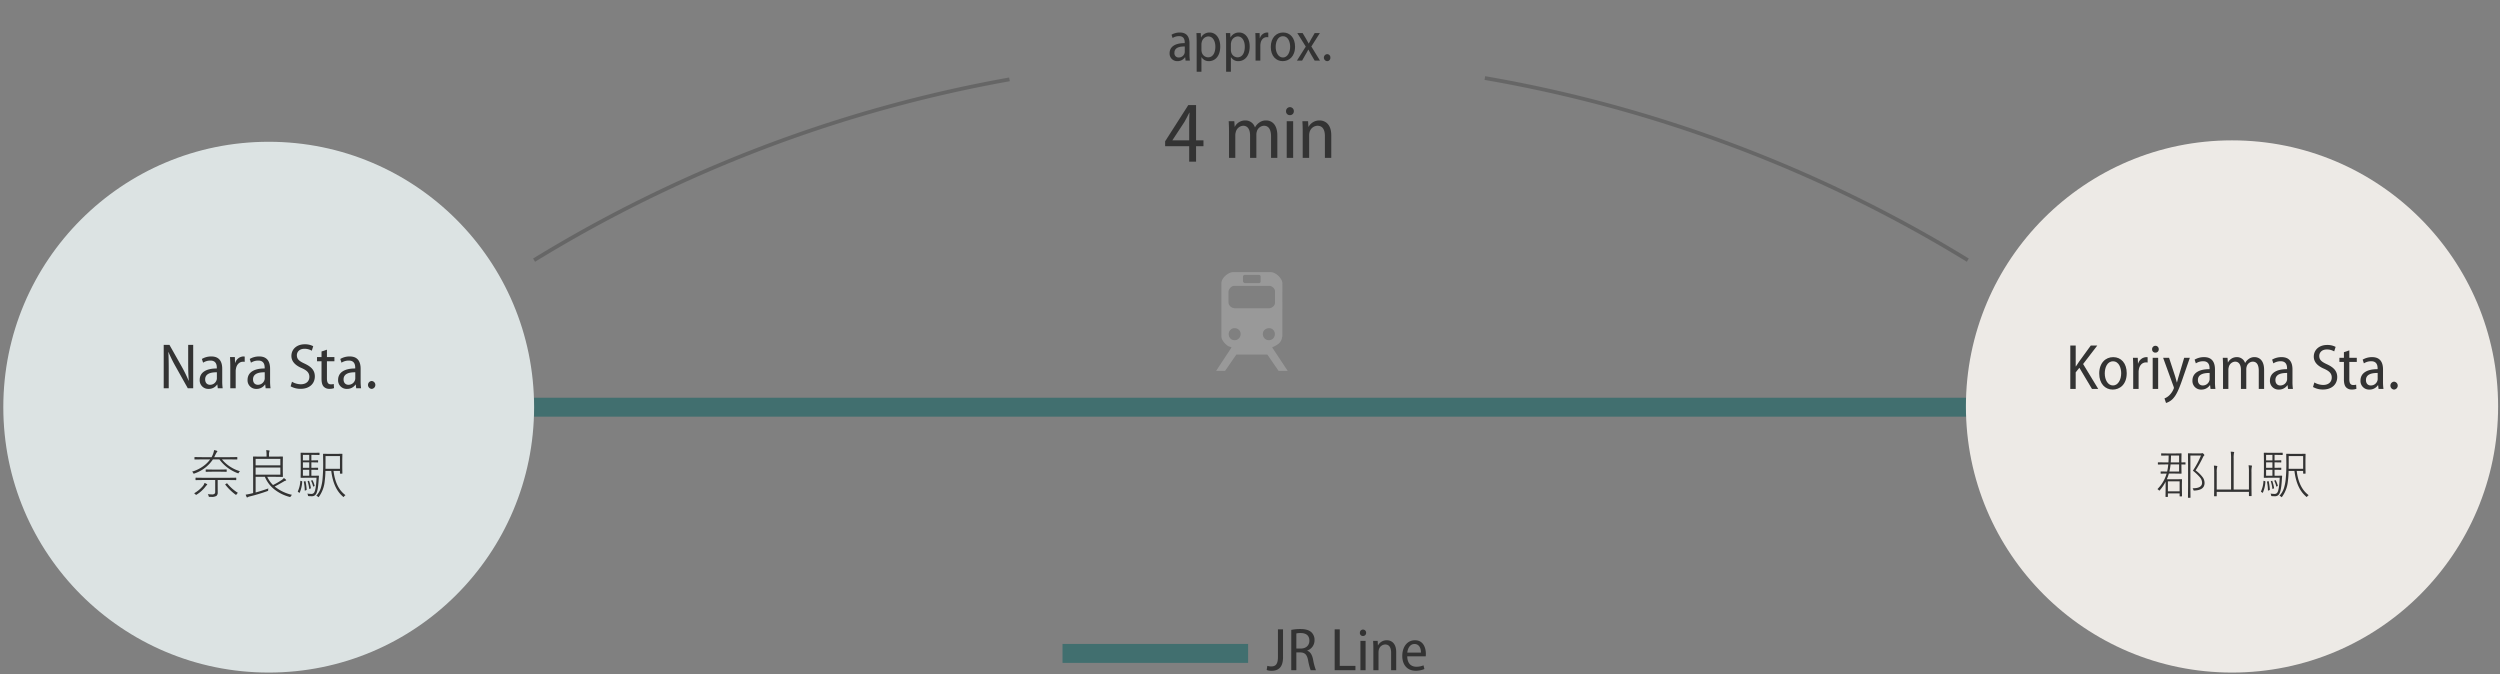 <svg xmlns="http://www.w3.org/2000/svg" xmlns:xlink="http://www.w3.org/1999/xlink" width="1320" height="356" viewBox="0 0 1320 356"><rect x="0" y="0" width="1320" height="356" fill="#808080" stroke="none"/><defs><style>.cls-1{fill:#999;}.cls-2,.cls-3{fill:none;stroke-miterlimit:10;}.cls-2{stroke:#416f6f;stroke-width:10px;}.cls-3{stroke:#666;stroke-width:2px;}.cls-4{fill:#dce3e3;}.cls-5{fill:#edeae6;}.cls-6{fill:#333;}</style><symbol id="map-icon-train" data-name="map-icon-train" viewBox="0 0 37.772 52.117"><path class="cls-1" d="M29.771,40.018l-.123-.235.062-.088.062-.088a14.521,14.521,0,0,0,3.111-1.744,5.144,5.144,0,0,0,1.871-3.054l.234-1.074V5.987a4.252,4.252,0,0,0-.595-2.071,7.946,7.946,0,0,0-1.484-1.932A8.523,8.523,0,0,0,30.926.559,4.639,4.639,0,0,0,28.818,0H8.96A4.712,4.712,0,0,0,6.91.529,8.494,8.494,0,0,0,4.895,1.896,7.546,7.546,0,0,0,3.383,3.759a4.146,4.146,0,0,0-.595,2.055v28.16a3.634,3.634,0,0,0,.355,1.482,7.292,7.292,0,0,0,.889,1.447,9.166,9.166,0,0,0,1.16,1.25,7.874,7.874,0,0,0,1.216.918c.191.08.542.204,1.04.362.487.157.715.273.678.349L0,52.117H4.741l5.933-8.599H27.043l5.926,8.599h4.803ZM14.173,2.369a.946.946,0,0,1,.297-.625.81.81,0,0,1,.593-.321h7.591a1.232,1.232,0,0,1,.476.232c.234.159.352.316.352.474V5.034a.672.672,0,0,1-.295.533.903.903,0,0,1-.533.246H15.006l-.241-.188a2.165,2.165,0,0,1-.384-.327.594.594,0,0,1-.208-.436ZM6.522,10.493a2.737,2.737,0,0,1,.269-1.159,4.554,4.554,0,0,1,.682-1.038A3.427,3.427,0,0,1,8.449,7.53,2.457,2.457,0,0,1,9.61,7.232H28.053a2.736,2.736,0,0,1,1.062.233,3.648,3.648,0,0,1,.981.654,3.721,3.721,0,0,1,.712.894,2.003,2.003,0,0,1,.263,1.004v6.287a2.005,2.005,0,0,1-.294,1.033,3.202,3.202,0,0,1-.771.899,4.434,4.434,0,0,1-1.009.613,2.446,2.446,0,0,1-1.064.239H9.729l-.3-.053a1.794,1.794,0,0,1-.358-.123,3.007,3.007,0,0,1-1.775-1.068,2.915,2.915,0,0,1-.773-1.954Zm5.489,24.491a3.058,3.058,0,0,1-2.283.947A2.878,2.878,0,0,1,7.5,34.984a3.33,3.33,0,0,1-.858-2.317,2.993,2.993,0,0,1,.893-2.159,2.928,2.928,0,0,1,2.194-.925,3.261,3.261,0,0,1,2.283.858,2.988,2.988,0,0,1,.919,2.289A3.124,3.124,0,0,1,12.012,34.984Zm13.578,0a3.214,3.214,0,0,1-.922-2.317,2.832,2.832,0,0,1,.979-2.227,3.396,3.396,0,0,1,2.288-.858,2.907,2.907,0,0,1,2.221.925,3.065,3.065,0,0,1,.862,2.159,3.266,3.266,0,0,1-.891,2.317,2.965,2.965,0,0,1-2.257.947A3.044,3.044,0,0,1,25.59,34.984Z"/></symbol></defs><title>areaguide-yk</title><g id="_1-YK" data-name="1-YK"><line class="cls-2" x1="282" y1="215" x2="1039" y2="215"/><path class="cls-3" d="M784,41.204a723.562,723.562,0,0,1,255,96.156"/><path class="cls-3" d="M282,137.359A723.565,723.565,0,0,1,533,41.907"/><circle class="cls-4" cx="141.875" cy="214.984" r="140.125"/><circle class="cls-5" cx="1178.5" cy="214.609" r="140.5"/><path class="cls-6" d="M86.438,205V182.086h3.026l6.392,11.321a74.393,74.393,0,0,1,3.739,7.615h.068c-.238-3.229-.306-6.086-.306-9.757v-9.18h2.652V205h-2.856l-6.391-11.423a70.483,70.483,0,0,1-3.808-7.718l-.068.034c.17,2.958.204,5.745.204,9.859V205Z"/><path class="cls-6" d="M117.333,201.124a27.272,27.272,0,0,0,.238,3.876h-2.583l-.238-1.972h-.102a5.33,5.33,0,0,1-4.521,2.312,4.521,4.521,0,0,1-4.691-4.726c0-4.012,3.468-6.085,9.043-6.052v-.407c0-1.599-.442-3.808-3.434-3.774a6.954,6.954,0,0,0-3.808,1.122l-.646-1.972a9.63,9.63,0,0,1,4.964-1.326c4.521,0,5.779,3.061,5.779,6.494Zm-2.822-4.556c-2.652-.034-6.188.442-6.188,3.74,0,2.006,1.224,2.856,2.55,2.856a3.589,3.589,0,0,0,3.536-2.651,3.034,3.034,0,0,0,.102-.952Z"/><path class="cls-6" d="M121.59,193.407c0-1.769-.068-3.4-.136-4.861h2.55l.102,3.025h.102a4.7,4.7,0,0,1,4.25-3.366,5.065,5.065,0,0,1,.748.068v2.788a3.573,3.573,0,0,0-.884-.068c-1.972,0-3.4,1.563-3.74,3.706a6.165,6.165,0,0,0-.136,1.428V205H121.59Z"/><path class="cls-6" d="M142.605,201.124a27.272,27.272,0,0,0,.238,3.876h-2.583l-.238-1.972h-.102a5.33,5.33,0,0,1-4.521,2.312,4.521,4.521,0,0,1-4.691-4.726c0-4.012,3.468-6.085,9.043-6.052v-.407c0-1.599-.442-3.808-3.434-3.774a6.954,6.954,0,0,0-3.808,1.122l-.646-1.972a9.63,9.63,0,0,1,4.964-1.326c4.521,0,5.779,3.061,5.779,6.494Zm-2.822-4.556c-2.652-.034-6.188.442-6.188,3.74,0,2.006,1.224,2.856,2.55,2.856a3.589,3.589,0,0,0,3.536-2.651,3.034,3.034,0,0,0,.102-.952Z"/><path class="cls-6" d="M154.166,201.566a9.383,9.383,0,0,0,4.658,1.325c2.856,0,4.521-1.598,4.521-3.909,0-2.107-1.224-3.365-3.944-4.59-3.162-1.325-5.542-3.331-5.542-6.459,0-3.536,2.822-6.153,7.038-6.153a9.161,9.161,0,0,1,4.487,1.02l-.748,2.38a7.512,7.512,0,0,0-3.876-1.02c-2.856,0-4.012,1.836-4.012,3.399,0,2.176,1.326,3.162,4.216,4.487,3.536,1.666,5.27,3.603,5.27,6.697,0,3.672-2.652,6.561-7.547,6.561a10.566,10.566,0,0,1-5.235-1.326Z"/><path class="cls-6" d="M172.623,184.636v3.91h3.944v2.209H172.623v9.111c0,2.074.612,3.06,2.074,3.06a5.913,5.913,0,0,0,1.53-.17l.136,2.176a6.347,6.347,0,0,1-2.448.374,3.919,3.919,0,0,1-3.026-1.19c-.782-.851-1.122-2.21-1.122-4.216v-9.146h-2.38v-2.209h2.38v-2.958Z"/><path class="cls-6" d="M190.412,201.124a27.272,27.272,0,0,0,.238,3.876h-2.583l-.238-1.972h-.102a5.33,5.33,0,0,1-4.521,2.312,4.521,4.521,0,0,1-4.691-4.726c0-4.012,3.468-6.085,9.043-6.052v-.407c0-1.599-.442-3.808-3.434-3.774a6.952,6.952,0,0,0-3.808,1.122l-.646-1.972a9.628,9.628,0,0,1,4.963-1.326c4.522,0,5.78,3.061,5.78,6.494Zm-2.822-4.556c-2.652-.034-6.188.442-6.188,3.74,0,2.006,1.224,2.856,2.55,2.856a3.589,3.589,0,0,0,3.536-2.651,3.034,3.034,0,0,0,.102-.952Z"/><path class="cls-6" d="M196.212,205.34a2.098,2.098,0,0,1,.034-4.182,2.097,2.097,0,0,1,0,4.182Z"/><path class="cls-6" d="M110.96,242.561h-4.225l-3.869.055a.169.169,0,0,1-.191-.191v-.902a.169.169,0,0,1,.191-.191l3.869.055h4.99l.164-.342a10.688,10.688,0,0,0,1.148-3.404,9.489,9.489,0,0,1,1.395.355q.341.123.342.342,0,.11-.301.41a14.867,14.867,0,0,0-1.039,1.996l-.342.643h8.176l3.842-.055a.169.169,0,0,1,.191.191v.902a.169.169,0,0,1-.191.191l-3.842-.055H117.18a19.644,19.644,0,0,0,9.543,6.248,2.598,2.598,0,0,0-.643.779q-.151.341-.287.342a1.355,1.355,0,0,1-.301-.096,20.834,20.834,0,0,1-9.652-7.273h-3.418a18.985,18.985,0,0,1-9.803,7.451,1.343,1.343,0,0,1-.328.082q-.123,0-.287-.369a1.836,1.836,0,0,0-.588-.697,19.347,19.347,0,0,0,5.975-2.939A15.466,15.466,0,0,0,110.96,242.561Zm-2.967,12.428a6.086,6.086,0,0,1,1.217.588c.145.118.219.21.219.273q0,.123-.315.369a2.939,2.939,0,0,0-.588.67,17.609,17.609,0,0,1-4.648,4.238,1.265,1.265,0,0,1-.369.178q-.11,0-.328-.301a1.822,1.822,0,0,0-.725-.533,17.025,17.025,0,0,0,4.443-3.582A4.679,4.679,0,0,0,107.993,254.989Zm6.945-1.545v3.131l.027,3.391a2.283,2.283,0,0,1-.67,1.846,4.613,4.613,0,0,1-2.693.547q-.383,0-.861-.014a.829.829,0,0,1-.438-.068,1.012,1.012,0,0,1-.15-.383,3.063,3.063,0,0,0-.424-.998,19.496,19.496,0,0,0,2.16.164,2.015,2.015,0,0,0,1.422-.383,1.346,1.346,0,0,0,.315-.984v-6.248h-6.303l-3.883.055c-.137,0-.205-.064-.205-.191v-.902c0-.128.068-.191.205-.191l3.883.055h13.303l3.924-.055a.169.169,0,0,1,.191.191v.902a.169.169,0,0,1-.191.191l-3.924-.055Zm-2.912-5.51h4.252l3.227-.055a.169.169,0,0,1,.191.191v.848a.169.169,0,0,1-.191.191l-3.227-.055h-4.252l-3.213.055c-.137,0-.205-.064-.205-.191v-.848c0-.128.068-.191.205-.191Zm13.617,12.318a2.553,2.553,0,0,0-.711.725q-.192.328-.287.328a.824.824,0,0,1-.328-.178,27.149,27.149,0,0,1-5.318-5.182.293.293,0,0,1-.068-.15c0-.073.1-.164.301-.273l.328-.205a1.128,1.128,0,0,1,.301-.123c.045,0,.096.036.15.109A23.003,23.003,0,0,0,125.643,260.253Z"/><path class="cls-6" d="M140.739,241.099v-.67a14.255,14.255,0,0,0-.191-2.748,10.102,10.102,0,0,1,1.477.164c.21.036.315.104.315.205a1.721,1.721,0,0,1-.178.533,6.682,6.682,0,0,0-.137,1.791v.725h3.227l3.91-.055c.137,0,.205.064.205.191l-.055,2.939v4.539l.055,2.912c0,.128-.068.191-.205.191l-3.91-.055h-4.143a16.537,16.537,0,0,0,1.121,2.01,13.742,13.742,0,0,0,1.928,2.324A38.065,38.065,0,0,0,148.97,253.28a3.878,3.878,0,0,0,.902-.902,9.139,9.139,0,0,1,1.066.861.518.518,0,0,1,.164.342q0,.177-.369.219a3.427,3.427,0,0,0-.943.451q-2.42,1.422-4.758,2.639a22.477,22.477,0,0,0,9.146,4.389,3.182,3.182,0,0,0-.643.793c-.155.237-.282.355-.383.355a1.316,1.316,0,0,1-.342-.082,21.937,21.937,0,0,1-8.381-4.307,16.393,16.393,0,0,1-4.566-6.275H134.97v8.258q2.858-.751,6.754-2.133a2.249,2.249,0,0,0-.123.766,1.126,1.126,0,0,1-.055.465.708.708,0,0,1-.328.178,94.069,94.069,0,0,1-9.27,2.803,3.826,3.826,0,0,0-1.176.424.407.407,0,0,1-.287.137.265.265,0,0,1-.246-.191,12.855,12.855,0,0,1-.533-1.299,29.982,29.982,0,0,0,2.994-.588q.751-.192.957-.219V245.774l-.055-4.539a.169.169,0,0,1,.191-.191l4.061.055Zm-5.77,4.594h13.057v-3.418H134.97Zm0,1.148v3.773h13.057v-3.773Z"/><path class="cls-6" d="M158.976,253.95l.369.109a.266.266,0,0,1,.219.287,16.571,16.571,0,0,1-1.312,5.742q-.069.123-.123.123a.706.706,0,0,1-.246-.123l-.397-.287c-.173-.118-.26-.205-.26-.26a.324.324,0,0,1,.041-.137,14.68,14.68,0,0,0,1.285-5.373c.019-.109.055-.164.109-.164A1.7,1.7,0,0,1,158.976,253.95Zm5.428-5.906v3.158h1.121l2.68-.055q.205,0,.205.164v.055c-.009.155-.032.419-.068.793q-.041.438-.055.697-.328,6.043-1.312,7.766a2.477,2.477,0,0,1-2.352,1.395q-.587,0-1.586-.055c-.183-.019-.292-.05-.328-.096a.845.845,0,0,1-.123-.383,2.35,2.35,0,0,0-.315-.861,18.401,18.401,0,0,0,2.106.164,1.659,1.659,0,0,0,1.545-.807q.93-1.49,1.203-7.738h-5.182l-3.022.055a.169.169,0,0,1-.191-.191l.055-3.144v-6.412l-.055-3.322a.169.169,0,0,1,.191-.191l3.022.055h3.801l2.775-.055a.169.169,0,0,1,.191.191v.82a.169.169,0,0,1-.191.191l-2.775-.055h-1.34v2.898h.643l2.721-.055a.169.169,0,0,1,.191.191v.793c0,.109-.064.164-.191.164l-2.721-.055h-.643v2.885h.643l2.721-.055a.169.169,0,0,1,.191.191v.766a.169.169,0,0,1-.191.191l-2.721-.055Zm-4.471-4.963h3.35v-2.898h-3.35Zm0,3.924h3.35V244.12h-3.35Zm0,1.039v3.158h3.35v-3.158Zm1.982,10.473q0,.218-.287.301l-.383.15a1.267,1.267,0,0,1-.246.055c-.064,0-.096-.06-.096-.178a22.299,22.299,0,0,0-.492-4.389.614.614,0,0,1-.014-.096c0-.064.096-.128.287-.191l.301-.082a1.626,1.626,0,0,1,.219-.027q.095,0,.123.123A29.701,29.701,0,0,1,161.915,258.517Zm1.012-4.621a.526.526,0,0,1,.178-.055c.055,0,.096.046.123.137a20.231,20.231,0,0,1,.916,3.664.417.417,0,0,1,.014.096c0,.073-.087.145-.26.219l-.273.109a1.06,1.06,0,0,1-.273.096c-.046,0-.077-.05-.096-.15a17.842,17.842,0,0,0-.807-3.746.583.583,0,0,1-.027-.123q0-.082.246-.164Zm1.791-.315a.637.637,0,0,1,.191-.055c.055,0,.101.036.137.109a12.405,12.405,0,0,1,1.066,2.775.389.389,0,0,1,.014.082c0,.073-.06.142-.178.205l-.315.137a.769.769,0,0,1-.232.082c-.046,0-.077-.046-.096-.137a12.395,12.395,0,0,0-1.012-2.83.315.315,0,0,1-.041-.123c0-.055.077-.104.232-.15Zm10.185-4.922h-3.076a47.716,47.716,0,0,1-.369,5.291,16.706,16.706,0,0,1-3.049,8.312q-.177.246-.246.246c-.046,0-.15-.082-.315-.246a2.607,2.607,0,0,0-.861-.506,10.754,10.754,0,0,0,2.406-4.115,23.155,23.155,0,0,0,.861-4.225,87.788,87.788,0,0,0,.369-9.912l-.055-3.719a.169.169,0,0,1,.191-.191l3.131.055h3.596l3.103-.055a.169.169,0,0,1,.191.191l-.055,2.803v4.553l.055,2.748a.169.169,0,0,1-.191.191h-.902a.169.169,0,0,1-.191-.191v-1.23h-3.391q1.094,8.982,6.33,12.797a2.247,2.247,0,0,0-.752.67q-.205.3-.287.301c-.046,0-.145-.073-.301-.219Q176.039,257.983,174.903,248.659Zm-3.049-1.121h7.643v-6.74h-7.615v2.803Q171.882,246.362,171.855,247.538Z"/><path class="cls-6" d="M1093.117,182.446h2.856v11.015h.102c.577-.918,1.155-1.768,1.699-2.55l6.153-8.465h3.434l-7.479,9.757,7.989,13.156h-3.298l-6.663-11.185-1.938,2.414v8.771h-2.856Z"/><path class="cls-6" d="M1122.909,197.03c0,6.153-3.841,8.669-7.377,8.669-4.012,0-7.139-3.094-7.139-8.465,0-5.644,3.365-8.669,7.377-8.669C1119.952,188.565,1122.909,191.795,1122.909,197.03Zm-11.593.136c0,3.332,1.599,6.357,4.352,6.357,2.687,0,4.318-3.06,4.318-6.425,0-2.72-1.122-6.323-4.318-6.323C1112.541,190.775,1111.316,194.209,1111.316,197.166Z"/><path class="cls-6" d="M1126.331,193.767c0-1.768-.067-3.399-.136-4.861h2.55l.102,3.025h.102a4.699,4.699,0,0,1,4.249-3.365,5.193,5.193,0,0,1,.748.067v2.788a3.571,3.571,0,0,0-.884-.068c-1.972,0-3.399,1.565-3.739,3.706a6.143,6.143,0,0,0-.137,1.428v8.873h-2.856Z"/><path class="cls-6" d="M1139.815,184.384a1.713,1.713,0,0,1-1.802,1.802,1.67,1.67,0,0,1-1.7-1.802,1.752,1.752,0,1,1,3.502,0Zm-3.196,20.976V188.905h2.89v16.454Z"/><path class="cls-6" d="M1145.259,188.905l3.161,9.655c.34,1.122.68,2.38.952,3.365h.068c.272-.952.577-2.21.951-3.399l2.856-9.621h2.991l-3.943,11.389c-1.802,5.201-3.162,8.398-5.168,10.403a8.39,8.39,0,0,1-3.468,2.073l-.815-2.413a7.282,7.282,0,0,0,2.55-1.632,9.949,9.949,0,0,0,2.176-3.162,1.675,1.675,0,0,0,.238-.748,1.889,1.889,0,0,0-.17-.748l-5.508-15.162Z"/><path class="cls-6" d="M1169.503,201.484a27.271,27.271,0,0,0,.237,3.875h-2.583l-.238-1.972h-.102a5.329,5.329,0,0,1-4.521,2.312,4.521,4.521,0,0,1-4.691-4.726c0-4.011,3.468-6.085,9.043-6.051v-.408c0-1.598-.441-3.808-3.434-3.773a6.956,6.956,0,0,0-3.808,1.122l-.645-1.972a9.629,9.629,0,0,1,4.964-1.326c4.521,0,5.779,3.06,5.779,6.493Zm-2.822-4.556c-2.651-.034-6.188.441-6.188,3.739,0,2.006,1.225,2.856,2.55,2.856a3.588,3.588,0,0,0,3.536-2.651,3.042,3.042,0,0,0,.102-.952Z"/><path class="cls-6" d="M1173.761,193.291c0-1.768-.068-3.026-.137-4.386h2.517l.17,2.481h.067a5.17,5.17,0,0,1,4.726-2.821,4.43,4.43,0,0,1,4.284,3.06h.067a5.944,5.944,0,0,1,1.802-2.04,4.934,4.934,0,0,1,3.196-1.02c2.209,0,4.997,1.496,4.997,6.731v10.062h-2.821v-9.587c0-2.89-.918-4.827-3.196-4.827a3.498,3.498,0,0,0-3.195,2.617,5.147,5.147,0,0,0-.204,1.496v10.301h-2.821V195.228c0-2.38-.918-4.283-3.094-4.283a3.673,3.673,0,0,0-3.332,2.89,5.071,5.071,0,0,0-.204,1.462v10.062h-2.821Z"/><path class="cls-6" d="M1210.425,201.484a27.271,27.271,0,0,0,.237,3.875h-2.583l-.238-1.972h-.102a5.329,5.329,0,0,1-4.521,2.312,4.521,4.521,0,0,1-4.691-4.726c0-4.011,3.468-6.085,9.043-6.051v-.408c0-1.598-.441-3.808-3.434-3.773a6.956,6.956,0,0,0-3.808,1.122l-.645-1.972a9.629,9.629,0,0,1,4.964-1.326c4.521,0,5.779,3.06,5.779,6.493Zm-2.822-4.556c-2.651-.034-6.188.441-6.188,3.739,0,2.006,1.225,2.856,2.55,2.856a3.588,3.588,0,0,0,3.536-2.651,3.042,3.042,0,0,0,.102-.952Z"/><path class="cls-6" d="M1221.985,201.926a9.385,9.385,0,0,0,4.658,1.326c2.856,0,4.521-1.598,4.521-3.91,0-2.107-1.225-3.365-3.944-4.589-3.161-1.326-5.541-3.332-5.541-6.46,0-3.535,2.821-6.153,7.037-6.153a9.145,9.145,0,0,1,4.487,1.02l-.748,2.38a7.499,7.499,0,0,0-3.875-1.02c-2.856,0-4.012,1.836-4.012,3.399,0,2.176,1.326,3.162,4.216,4.488,3.535,1.665,5.27,3.603,5.27,6.697,0,3.671-2.652,6.561-7.548,6.561a10.566,10.566,0,0,1-5.235-1.326Z"/><path class="cls-6" d="M1240.443,184.996v3.909h3.943v2.21h-3.943v9.111c0,2.073.612,3.06,2.073,3.06a5.96,5.96,0,0,0,1.53-.17l.136,2.176a6.363,6.363,0,0,1-2.447.374,3.918,3.918,0,0,1-3.026-1.19c-.781-.85-1.121-2.21-1.121-4.216v-9.145h-2.38v-2.21h2.38v-2.958Z"/><path class="cls-6" d="M1258.231,201.484a27.263,27.263,0,0,0,.238,3.875h-2.584l-.238-1.972h-.102a5.33,5.33,0,0,1-4.521,2.312,4.52,4.52,0,0,1-4.691-4.726c0-4.011,3.468-6.085,9.043-6.051v-.408c0-1.598-.442-3.808-3.434-3.773a6.951,6.951,0,0,0-3.808,1.122l-.646-1.972a9.631,9.631,0,0,1,4.964-1.326c4.521,0,5.779,3.06,5.779,6.493Zm-2.821-4.556c-2.652-.034-6.188.441-6.188,3.739,0,2.006,1.224,2.856,2.55,2.856a3.587,3.587,0,0,0,3.535-2.651,3.014,3.014,0,0,0,.102-.952Z"/><path class="cls-6" d="M1264.032,205.699a2.099,2.099,0,0,1,.034-4.182,2.097,2.097,0,0,1,0,4.182Z"/><path class="cls-6" d="M1143.444,254.347a22.262,22.262,0,0,1-3.049,4.471c-.109.137-.2.205-.273.205s-.178-.077-.315-.232a2.069,2.069,0,0,0-.697-.533,19.245,19.245,0,0,0,3.801-5.387,22.156,22.156,0,0,0,1.066-2.83l-2.967.055a.169.169,0,0,1-.191-.191v-.793a.169.169,0,0,1,.191-.191l2.994.055h.246a27.593,27.593,0,0,0,.588-3.76h-1.531l-3.787.055c-.109,0-.164-.064-.164-.191v-.793c0-.127.055-.191.164-.191l3.787.055h1.627q.11-1.6.109-3.637h-.588l-3.172.055a.169.169,0,0,1-.191-.191v-.82a.169.169,0,0,1,.191-.191l3.172.055h3.842l3.363-.055a.169.169,0,0,1,.191.191l-.055,2.967v1.627q.834-.013,1.49-.041c.301-.009.456-.014.465-.014a.169.169,0,0,1,.191.191v.793a.169.169,0,0,1-.191.191c-.027,0-.114-.004-.26-.014q-.779-.026-1.695-.041V246.95l.055,2.953a.169.169,0,0,1-.191.191l-3.363-.055h-3.144a22.8,22.8,0,0,1-1.066,3.022h5.018l2.803-.055a.169.169,0,0,1,.191.191l-.055,2.639v1.859l.055,4.197c0,.137-.064.205-.191.205h-.875c-.128,0-.191-.068-.191-.205V260.499h-6.193v1.682a.169.169,0,0,1-.191.191h-.875a.169.169,0,0,1-.191-.191l.055-4.252Zm7.396,5.086v-5.277h-6.193v5.277Zm-5.414-10.459h5.141v-3.76h-4.512A27.58,27.58,0,0,1,1145.427,248.974Zm.711-4.826h4.43v-3.637h-4.266Q1146.248,242.958,1146.138,244.148Zm15.736-4.758a2.326,2.326,0,0,0,.738-.082.77.77,0,0,1,.246-.055c.145,0,.351.133.615.397.282.273.424.488.424.643a.323.323,0,0,1-.164.301,2.308,2.308,0,0,0-.588.875,60.739,60.739,0,0,1-3.869,6.904,16.815,16.815,0,0,1,3.897,3.842,5.096,5.096,0,0,1,.834,2.775q0,3.814-5.373,4.02a2.028,2.028,0,0,1-.205.014q-.233,0-.355-.451a1.786,1.786,0,0,0-.424-.779q5.045.082,5.045-2.912a4.428,4.428,0,0,0-1.053-2.762,26.635,26.635,0,0,0-3.801-3.596,44.427,44.427,0,0,0,4.266-7.984h-5.578v16.516l.055,5.578a.169.169,0,0,1-.191.191h-.957a.169.169,0,0,1-.191-.191l.055-5.551V245.105l-.055-5.578a.169.169,0,0,1,.191-.191l2.406.055Z"/><path class="cls-6" d="M1178.006,258.462V242.165a24.996,24.996,0,0,0-.191-3.691,15.26,15.26,0,0,1,1.559.137c.182.037.273.109.273.219a1.859,1.859,0,0,1-.137.506,15.104,15.104,0,0,0-.137,2.775v16.352h8.066v-9.215a23.293,23.293,0,0,0-.191-3.582q.738.028,1.531.137c.182.037.273.114.273.232a5.054,5.054,0,0,1-.109.506,12.893,12.893,0,0,0-.164,2.707v8.039l.055,4.443c0,.137-.065.205-.191.205h-1.012c-.129,0-.191-.068-.191-.205v-2.037h-17.008v2.133a.169.169,0,0,1-.191.191h-1.013a.169.169,0,0,1-.191-.191l.055-4.375v-7.998a28.44,28.44,0,0,0-.164-3.623,11.626,11.626,0,0,1,1.532.178c.191.037.287.109.287.219a1.903,1.903,0,0,1-.109.478,10.107,10.107,0,0,0-.205,2.68v9.078Z"/><path class="cls-6" d="M1195.536,253.95l.369.109a.268.268,0,0,1,.219.287,16.571,16.571,0,0,1-1.312,5.742q-.069.123-.123.123a.706.706,0,0,1-.246-.123l-.397-.287c-.173-.118-.26-.205-.26-.26a.324.324,0,0,1,.041-.137,14.68,14.68,0,0,0,1.285-5.373c.019-.109.055-.164.109-.164A1.7,1.7,0,0,1,1195.536,253.95Zm5.428-5.906v3.158h1.121l2.68-.055q.205,0,.205.164v.055c-.009.155-.032.42-.068.793q-.041.438-.055.697-.328,6.044-1.312,7.766a2.477,2.477,0,0,1-2.352,1.395q-.587,0-1.586-.055c-.183-.019-.292-.05-.328-.096a.845.845,0,0,1-.123-.383,2.35,2.35,0,0,0-.315-.861,18.401,18.401,0,0,0,2.106.164,1.659,1.659,0,0,0,1.545-.807q.93-1.49,1.203-7.738h-5.182l-3.022.055a.169.169,0,0,1-.191-.191l.055-3.144v-6.412l-.055-3.322a.169.169,0,0,1,.191-.191l3.022.055h3.801l2.775-.055a.169.169,0,0,1,.191.191v.82a.169.169,0,0,1-.191.191l-2.775-.055h-1.34v2.898h.643l2.721-.055a.169.169,0,0,1,.191.191v.793c0,.109-.064.164-.191.164l-2.721-.055h-.643v2.885h.643l2.721-.055a.169.169,0,0,1,.191.191v.766a.169.169,0,0,1-.191.191l-2.721-.055Zm-4.471-4.963h3.35v-2.898h-3.35Zm0,3.924h3.35V244.12h-3.35Zm0,1.039v3.158h3.35v-3.158Zm1.982,10.473c0,.146-.096.246-.287.301l-.383.15a1.193,1.193,0,0,1-.246.055c-.064,0-.096-.059-.096-.178a22.299,22.299,0,0,0-.492-4.389.599.599,0,0,1-.014-.096c0-.064.096-.127.287-.191l.301-.082a1.814,1.814,0,0,1,.219-.027q.095,0,.123.123A29.701,29.701,0,0,1,1198.476,258.517Zm1.012-4.621a.526.526,0,0,1,.178-.055c.055,0,.096.046.123.137a20.231,20.231,0,0,1,.916,3.664.424.424,0,0,1,.014.096c0,.073-.087.146-.26.219l-.273.109a1.02,1.02,0,0,1-.273.096c-.046,0-.077-.05-.096-.15a17.855,17.855,0,0,0-.807-3.746.583.583,0,0,1-.027-.123q0-.082.246-.164Zm1.791-.315a.637.637,0,0,1,.191-.055c.055,0,.101.037.137.109a12.423,12.423,0,0,1,1.066,2.775.409.409,0,0,1,.014.082c0,.073-.06.142-.178.205l-.315.137a.769.769,0,0,1-.232.082c-.046,0-.077-.045-.096-.137a12.395,12.395,0,0,0-1.012-2.83.315.315,0,0,1-.041-.123c0-.055.077-.104.232-.15Zm10.185-4.922h-3.076a47.716,47.716,0,0,1-.369,5.291,16.706,16.706,0,0,1-3.049,8.312q-.177.246-.246.246c-.046,0-.15-.082-.315-.246a2.607,2.607,0,0,0-.861-.506,10.754,10.754,0,0,0,2.406-4.115,23.155,23.155,0,0,0,.861-4.225,87.788,87.788,0,0,0,.369-9.912l-.055-3.719a.169.169,0,0,1,.191-.191l3.131.055h3.596l3.103-.055a.169.169,0,0,1,.191.191l-.055,2.803v4.553l.055,2.748a.169.169,0,0,1-.191.191h-.902a.169.169,0,0,1-.191-.191v-1.23h-3.391q1.094,8.982,6.33,12.797a2.247,2.247,0,0,0-.752.67q-.205.3-.287.301c-.046,0-.145-.073-.301-.219Q1212.599,257.983,1211.464,248.659Zm-3.049-1.121h7.643v-6.74h-7.615v2.803Q1208.442,246.363,1208.415,247.538Z"/><path class="cls-6" d="M628.049,28.563a24.064,24.064,0,0,0,.21,3.42h-2.28l-.21-1.74h-.09a4.705,4.705,0,0,1-3.99,2.04,3.989,3.989,0,0,1-4.14-4.169c0-3.54,3.06-5.37,7.979-5.34v-.36c0-1.41-.39-3.36-3.03-3.33a6.136,6.136,0,0,0-3.36.99l-.57-1.74a8.495,8.495,0,0,1,4.38-1.17c3.99,0,5.1,2.7,5.1,5.729Zm-2.49-4.02c-2.34-.03-5.46.39-5.46,3.3a2.221,2.221,0,0,0,2.25,2.52,3.167,3.167,0,0,0,3.12-2.34,2.679,2.679,0,0,0,.09-.84Z"/><path class="cls-6" d="M631.838,22.144c0-1.98-.06-3.42-.12-4.68h2.28l.12,2.28h.06a5.012,5.012,0,0,1,4.53-2.58c3.21,0,5.58,2.88,5.58,7.41,0,5.28-2.91,7.71-5.97,7.71a4.36,4.36,0,0,1-3.9-2.1h-.06v7.679h-2.52Zm2.52,4.109a4.354,4.354,0,0,0,.12,1.11,3.518,3.518,0,0,0,3.39,2.91c2.55,0,3.84-2.4,3.84-5.61,0-2.94-1.26-5.43-3.78-5.43a3.731,3.731,0,0,0-3.42,3.06,4.466,4.466,0,0,0-.15,1.08Z"/><path class="cls-6" d="M647.387,22.144c0-1.98-.06-3.42-.12-4.68h2.28l.12,2.28h.06a5.013,5.013,0,0,1,4.53-2.58c3.209,0,5.58,2.88,5.58,7.41,0,5.28-2.91,7.71-5.97,7.71a4.36,4.36,0,0,1-3.9-2.1h-.06v7.679h-2.52Zm2.52,4.109a4.332,4.332,0,0,0,.12,1.11,3.518,3.518,0,0,0,3.39,2.91c2.55,0,3.84-2.4,3.84-5.61,0-2.94-1.26-5.43-3.78-5.43a3.731,3.731,0,0,0-3.42,3.06,4.466,4.466,0,0,0-.15,1.08Z"/><path class="cls-6" d="M662.936,21.753c0-1.56-.06-3-.119-4.29h2.249l.091,2.67h.09a4.146,4.146,0,0,1,3.75-2.97,4.454,4.454,0,0,1,.659.06v2.46a3.159,3.159,0,0,0-.779-.06c-1.74,0-3,1.38-3.3,3.27a5.406,5.406,0,0,0-.12,1.26v7.83h-2.521Z"/><path class="cls-6" d="M683.785,24.633c0,5.43-3.39,7.649-6.51,7.649-3.54,0-6.3-2.729-6.3-7.47,0-4.979,2.97-7.649,6.51-7.649C681.175,17.164,683.785,20.013,683.785,24.633Zm-10.229.12c0,2.939,1.41,5.609,3.84,5.609,2.37,0,3.81-2.7,3.81-5.669,0-2.4-.99-5.58-3.81-5.58C674.636,19.113,673.556,22.144,673.556,24.753Z"/><path class="cls-6" d="M687.793,17.463l1.86,3.12c.479.81.869,1.59,1.319,2.4h.06c.42-.84.87-1.65,1.319-2.43l1.8-3.09h2.73l-4.5,7.08,4.56,7.44H694.123l-1.92-3.27c-.48-.81-.9-1.62-1.38-2.52h-.06c-.42.9-.87,1.65-1.38,2.52l-1.859,3.27h-2.73l4.65-7.38-4.47-7.14Z"/><path class="cls-6" d="M700.689,32.283a1.851,1.851,0,0,1,.03-3.689,1.696,1.696,0,0,1,1.71,1.86,1.687,1.687,0,0,1-1.71,1.83Z"/><path class="cls-6" d="M627.885,85.375V77.186H615.188V74.609l12.238-19.138H631.52V74.103H635.43v3.082H631.52V85.375Zm0-11.271V64.58c0-1.702.092-3.358.184-5.061h-.138c-.966,1.978-1.656,3.267-2.53,4.831l-6.349,9.661v.092Z"/><path class="cls-6" d="M648.917,69.155c0-2.08-.08-3.56-.16-5.159h2.959l.2,2.92h.08a6.08,6.08,0,0,1,5.559-3.32,5.211,5.211,0,0,1,5.04,3.6h.08a6.975,6.975,0,0,1,2.119-2.399,5.804,5.804,0,0,1,3.76-1.2c2.6,0,5.879,1.76,5.879,7.919V83.353h-3.319V72.074c0-3.399-1.08-5.679-3.76-5.679a4.116,4.116,0,0,0-3.759,3.08,6.027,6.027,0,0,0-.24,1.759V83.353h-3.319V71.435c0-2.799-1.08-5.039-3.64-5.039a4.321,4.321,0,0,0-3.919,3.399,5.973,5.973,0,0,0-.24,1.72V83.353H648.917Z"/><path class="cls-6" d="M683.148,58.677a2.015,2.015,0,0,1-2.12,2.12,1.964,1.964,0,0,1-1.999-2.12,2.06,2.06,0,1,1,4.119,0Zm-3.76,24.676V63.996h3.399V83.353Z"/><path class="cls-6" d="M687.829,69.155c0-2.08-.08-3.56-.16-5.159h2.999l.16,2.92h.12a6.499,6.499,0,0,1,5.799-3.32c2.68,0,6.159,1.72,6.159,7.799v11.958h-3.359V71.795c0-2.88-.96-5.399-3.92-5.399a4.493,4.493,0,0,0-4.199,3.479,6.709,6.709,0,0,0-.199,1.68V83.353h-3.399Z"/><use id="map-icon-train-3" data-name="map-icon-train" width="37.772" height="52.117" transform="translate(642.114 143.693)" xlink:href="#map-icon-train"/></g><g id="凡例"><line class="cls-2" x1="561" y1="345" x2="659" y2="345"/><path class="cls-6" d="M674.752,332.289H677.44v14.752c0,5.439-2.561,7.135-6.08,7.135a7.386,7.386,0,0,1-2.56-.416l.352-2.207a6.579,6.579,0,0,0,1.984.32c2.272,0,3.615-.992,3.615-4.992Z"/><path class="cls-6" d="M681.786,332.578a24.021,24.021,0,0,1,4.831-.449c2.688,0,4.544.545,5.824,1.728a5.464,5.464,0,0,1,1.632,4.127,5.667,5.667,0,0,1-3.872,5.504v.065c1.6.576,2.56,2.111,3.071,4.512a31.753,31.753,0,0,0,1.536,5.791h-2.783a30.188,30.188,0,0,1-1.345-5.215c-.575-2.943-1.663-4.096-4.064-4.16h-2.144v9.375h-2.688Zm2.688,9.855h2.304c2.784,0,4.576-1.633,4.576-4.16,0-2.688-1.696-4-4.576-4.031a8.964,8.964,0,0,0-2.304.223Z"/><path class="cls-6" d="M704.698,332.289h2.688V351.584h8.287v2.272H704.698Z"/><path class="cls-6" d="M721.312,334.113a1.611,1.611,0,0,1-1.696,1.695,1.57,1.57,0,0,1-1.6-1.695,1.649,1.649,0,1,1,3.296,0Zm-3.008,19.742V338.369h2.72v15.486Z"/><path class="cls-6" d="M725.133,342.496c0-1.664-.064-2.848-.128-4.127h2.399l.128,2.336h.097a5.197,5.197,0,0,1,4.64-2.656c2.144,0,4.928,1.377,4.928,6.24v9.566h-2.688v-9.246c0-2.305-.768-4.32-3.136-4.32a3.594,3.594,0,0,0-3.359,2.783,5.341,5.341,0,0,0-.16,1.344v9.44h-2.72Z"/><path class="cls-6" d="M743.03,346.529c.064,4.096,2.304,5.502,4.799,5.502a9.139,9.139,0,0,0,3.776-.734l.479,1.951a11.255,11.255,0,0,1-4.64.896c-4.447,0-7.039-3.137-7.039-7.809,0-4.768,2.592-8.287,6.688-8.287,4.479,0,5.76,4.096,5.76,7.137a12.807,12.807,0,0,1-.065,1.344Zm7.231-1.953c.031-2.176-.864-4.543-3.424-4.543-2.496,0-3.584,2.527-3.776,4.543Z"/></g></svg>